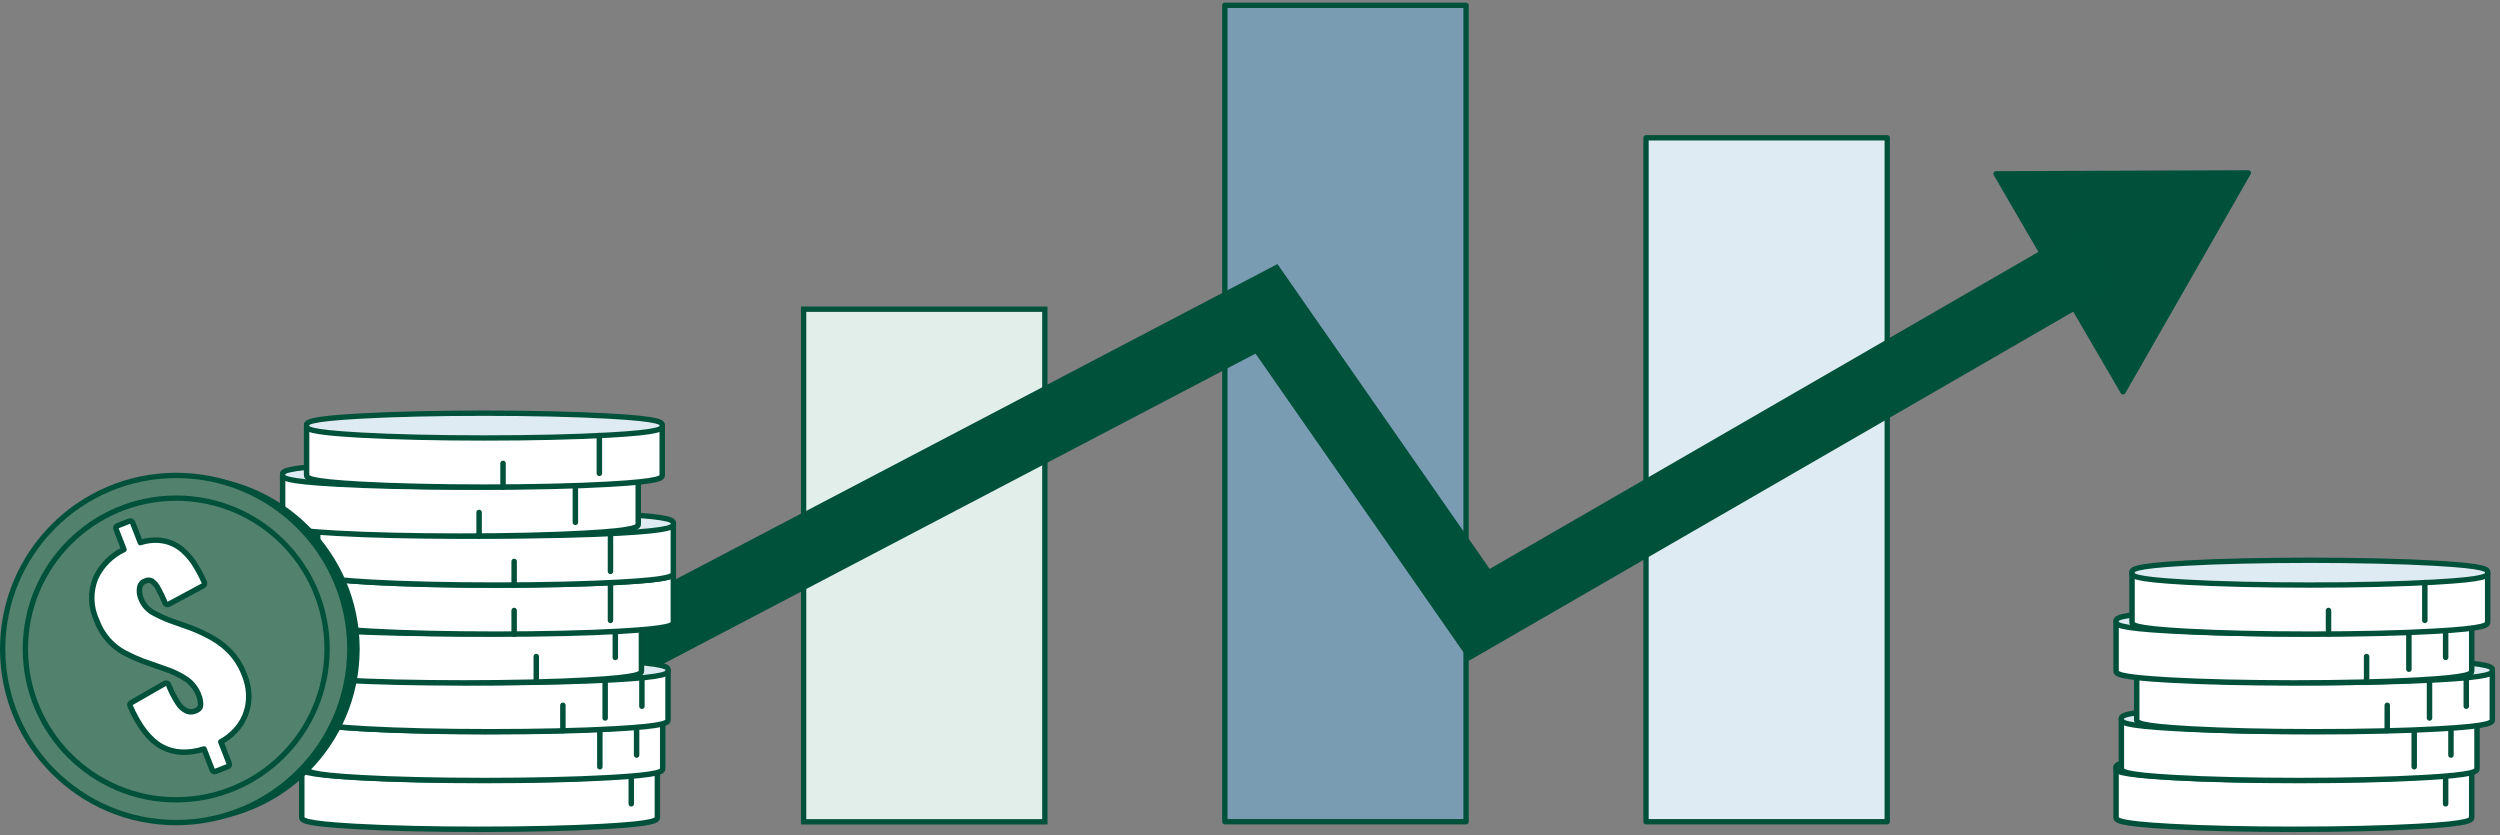 <svg
      width="470"
      height="157"
      viewBox="0 0 470 157"
      fill="none"
      xmlns="http://www.w3.org/2000/svg"
    >
      <rect x="0" y="0" width="470" height="157" fill="#808080" stroke="none"/>
      <g clip-path="url(#clip0_2049_2116)">
        <path
          d="M196.43 58.13H151.08V154.5H196.43V58.13Z"
          fill="#E1EEE9"
          stroke="#00513A"
          stroke-miterlimit="10"
        />
        <path
          d="M275.62 1H230.27V154.49H275.62V1Z"
          fill="#799CB3"
          stroke="#00513A"
          stroke-linecap="round"
          stroke-linejoin="round"
        />
        <path
          d="M354.8 25.91H309.45V154.49H354.8V25.91Z"
          fill="#DFEBF2"
          stroke="#00513A"
          stroke-linecap="round"
          stroke-linejoin="round"
        />
        <path
          d="M392.05 61.51L399.13 73.66L422.68 32.5L375.26 32.68L383.85 47.44L392.05 61.51Z"
          fill="#01513A"
          stroke="#00513A"
          stroke-linecap="round"
          stroke-linejoin="round"
        />
        <path
          d="M398.32 144.35V153.58C398.32 154.58 413.06 155.41 431.25 155.41C449.44 155.41 464.18 154.59 464.18 153.58V144.35H398.32Z"
          fill="white"
        />
        <path
          d="M431.25 155.91C422.44 155.91 414.16 155.72 407.94 155.37C397.82 154.81 397.82 154.16 397.82 153.58V144.35C397.82 144.07 398.04 143.85 398.32 143.85H464.18C464.46 143.85 464.68 144.07 464.68 144.35V153.58C464.68 154.16 464.68 154.81 454.56 155.37C448.38 155.72 440.05 155.91 431.25 155.91Z"
          fill="white"
          stroke="#01513A"
          stroke-width="1.03"
          stroke-linecap="round"
          stroke-linejoin="round"
        />
        <path
          d="M464.18 144.35C464.18 145.35 449.43 146.18 431.25 146.18C413.07 146.18 398.32 145.36 398.32 144.35C398.32 143.34 413.06 142.52 431.25 142.52C449.44 142.52 464.18 143.34 464.18 144.35Z"
          fill="white"
        />
        <path
          d="M431.25 146.68C422.44 146.68 414.16 146.49 407.94 146.14C397.82 145.58 397.82 144.93 397.82 144.35C397.82 143.77 397.82 143.12 407.94 142.56C414.17 142.21 422.44 142.02 431.25 142.02C440.06 142.02 448.33 142.21 454.56 142.56C464.68 143.12 464.68 143.77 464.68 144.35C464.68 144.93 464.68 145.58 454.56 146.14C448.38 146.49 440.05 146.68 431.25 146.68Z"
          fill="white"
          stroke="#01513A"
          stroke-width="1.03"
          stroke-linecap="round"
          stroke-linejoin="round"
        />
        <path
          d="M459.78 145.96V151.12"
          stroke="#01513A"
          stroke-width="1.03"
          stroke-linecap="round"
          stroke-linejoin="round"
        />
        <path
          d="M399.32 135.18V144.41C399.32 145.41 414.06 146.24 432.25 146.24C450.44 146.24 465.18 145.42 465.18 144.41V135.18H399.32Z"
          fill="white"
        />
        <path
          d="M432.25 146.74C423.44 146.74 415.16 146.55 408.94 146.2C398.82 145.64 398.82 144.99 398.82 144.41V135.18C398.82 134.9 399.04 134.68 399.32 134.68H465.18C465.46 134.68 465.68 134.9 465.68 135.18V144.41C465.68 144.99 465.68 145.64 455.56 146.2C449.38 146.55 441.05 146.74 432.25 146.74Z"
          fill="white"
          stroke="#01513A"
          stroke-width="1.03"
          stroke-linecap="round"
          stroke-linejoin="round"
        />
        <path
          d="M465.18 135.18C465.18 136.18 450.43 137.01 432.25 137.01C414.07 137.01 399.32 136.19 399.32 135.18C399.32 134.17 414.06 133.35 432.25 133.35C450.44 133.35 465.18 134.17 465.18 135.18Z"
          fill="white"
        />
        <path
          d="M432.25 137.51C423.44 137.51 415.16 137.32 408.94 136.97C398.82 136.41 398.82 135.76 398.82 135.18C398.82 134.6 398.82 133.95 408.94 133.39C415.17 133.04 423.44 132.85 432.25 132.85C441.06 132.85 449.33 133.04 455.56 133.39C465.68 133.95 465.68 134.6 465.68 135.18C465.68 135.76 465.68 136.41 455.56 136.97C449.38 137.32 441.05 137.51 432.25 137.51Z"
          fill="#DFEBF2"
          stroke="#00513A"
          stroke-linecap="round"
          stroke-linejoin="round"
        />
        <path
          d="M460.78 136.79V141.95"
          stroke="#01513A"
          stroke-width="1.03"
          stroke-linecap="round"
          stroke-linejoin="round"
        />
        <path
          d="M453.87 137.04V144.15"
          stroke="#01513A"
          stroke-width="1.03"
          stroke-linecap="round"
          stroke-linejoin="round"
        />
        <path
          d="M402.2 126.01V135.24C402.2 136.24 416.94 137.07 435.13 137.07C453.32 137.07 468.06 136.25 468.06 135.24V126.01H402.2Z"
          fill="white"
        />
        <path
          d="M435.13 137.57C426.32 137.57 418.04 137.38 411.82 137.03C401.7 136.47 401.7 135.82 401.7 135.24V126.01C401.7 125.73 401.92 125.51 402.2 125.51H468.06C468.34 125.51 468.56 125.73 468.56 126.01V135.24C468.56 135.82 468.56 136.47 458.44 137.03C452.26 137.38 443.93 137.57 435.13 137.57Z"
          fill="white"
          stroke="#01513A"
          stroke-width="1.03"
          stroke-linecap="round"
          stroke-linejoin="round"
        />
        <path
          d="M468.06 126.01C468.06 127.01 453.31 127.84 435.13 127.84C416.95 127.84 402.2 127.02 402.2 126.01C402.2 125 416.94 124.18 435.13 124.18C453.32 124.18 468.06 125 468.06 126.01Z"
          fill="white"
        />
        <path
          d="M435.13 128.34C426.32 128.34 418.04 128.15 411.82 127.8C401.7 127.24 401.7 126.59 401.7 126.01C401.7 125.43 401.7 124.78 411.82 124.22C418.05 123.87 426.32 123.68 435.13 123.68C443.94 123.68 452.21 123.87 458.44 124.22C468.56 124.78 468.56 125.43 468.56 126.01C468.56 126.59 468.56 127.24 458.44 127.8C452.26 128.15 443.93 128.34 435.13 128.34Z"
          fill="#DFEBF2"
          stroke="#00513A"
          stroke-linecap="round"
          stroke-linejoin="round"
        />
        <path
          d="M463.66 127.61V132.77"
          stroke="#01513A"
          stroke-width="1.03"
          stroke-linecap="round"
          stroke-linejoin="round"
        />
        <path
          d="M456.75 127.87V134.98"
          stroke="#01513A"
          stroke-width="1.03"
          stroke-linecap="round"
          stroke-linejoin="round"
        />
        <path
          d="M448.8 137.36V132.6"
          stroke="#01513A"
          stroke-width="1.03"
          stroke-linecap="round"
          stroke-linejoin="round"
        />
        <path
          d="M398.32 116.83V126.06C398.32 127.06 413.06 127.89 431.25 127.89C449.44 127.89 464.18 127.07 464.18 126.06V116.83H398.32Z"
          fill="white"
        />
        <path
          d="M431.25 128.39C422.44 128.39 414.16 128.2 407.94 127.85C397.82 127.29 397.82 126.64 397.82 126.06V116.83C397.82 116.55 398.04 116.33 398.32 116.33H464.18C464.46 116.33 464.68 116.55 464.68 116.83V126.06C464.68 126.64 464.68 127.29 454.56 127.85C448.38 128.2 440.05 128.39 431.25 128.39Z"
          fill="white"
          stroke="#01513A"
          stroke-width="1.03"
          stroke-linecap="round"
          stroke-linejoin="round"
        />
        <path
          d="M464.18 116.83C464.18 117.83 449.43 118.66 431.25 118.66C413.07 118.66 398.32 117.84 398.32 116.83C398.32 115.82 413.06 115 431.25 115C449.44 115 464.18 115.82 464.18 116.83Z"
          fill="white"
        />
        <path
          d="M431.25 119.16C422.44 119.16 414.16 118.97 407.94 118.62C397.82 118.06 397.82 117.41 397.82 116.83C397.82 116.25 397.82 115.6 407.94 115.04C414.17 114.69 422.44 114.5 431.25 114.5C440.06 114.5 448.33 114.69 454.56 115.04C464.68 115.6 464.68 116.25 464.68 116.83C464.68 117.41 464.68 118.06 454.56 118.62C448.38 118.97 440.05 119.16 431.25 119.16Z"
          fill="#DFEBF2"
          stroke="#00513A"
          stroke-linecap="round"
          stroke-linejoin="round"
        />
        <path
          d="M459.78 118.44V123.6"
          stroke="#01513A"
          stroke-width="1.03"
          stroke-linecap="round"
          stroke-linejoin="round"
        />
        <path
          d="M452.87 118.69V125.81"
          stroke="#01513A"
          stroke-width="1.03"
          stroke-linecap="round"
          stroke-linejoin="round"
        />
        <path
          d="M444.92 128.18V123.43"
          stroke="#01513A"
          stroke-width="1.03"
          stroke-linecap="round"
          stroke-linejoin="round"
        />
        <path
          d="M401.32 107.66V116.89C401.32 117.89 416.06 118.72 434.25 118.72C452.44 118.72 467.18 117.9 467.18 116.89V107.66H401.32Z"
          fill="white"
        />
        <path
          d="M434.25 119.22C425.44 119.22 417.16 119.03 410.94 118.68C400.82 118.12 400.82 117.47 400.82 116.89V107.66C400.82 107.38 401.04 107.16 401.32 107.16H467.18C467.46 107.16 467.68 107.38 467.68 107.66V116.89C467.68 117.47 467.68 118.12 457.56 118.68C451.38 119.03 443.05 119.22 434.25 119.22Z"
          fill="white"
          stroke="#01513A"
          stroke-width="1.03"
          stroke-linecap="round"
          stroke-linejoin="round"
        />
        <path
          d="M467.18 107.66C467.18 108.66 452.43 109.49 434.25 109.49C416.07 109.49 401.32 108.67 401.32 107.66C401.32 106.65 416.06 105.83 434.25 105.83C452.44 105.83 467.18 106.65 467.18 107.66Z"
          fill="white"
        />
        <path
          d="M434.25 109.99C425.44 109.99 417.16 109.8 410.94 109.45C400.82 108.89 400.82 108.24 400.82 107.66C400.82 107.08 400.82 106.43 410.94 105.87C417.17 105.52 425.44 105.33 434.25 105.33C443.06 105.33 451.33 105.52 457.56 105.87C467.68 106.43 467.68 107.08 467.68 107.66C467.68 108.24 467.68 108.89 457.56 109.45C451.38 109.8 443.05 109.99 434.25 109.99Z"
          fill="#DFEBF2"
          stroke="#00513A"
          stroke-linecap="round"
          stroke-linejoin="round"
        />
        <path
          d="M455.87 109.52V116.63"
          stroke="#01513A"
          stroke-width="1.03"
          stroke-linecap="round"
          stroke-linejoin="round"
        />
        <path
          d="M437.76 119.22V114.77"
          stroke="#01513A"
          stroke-width="1.03"
          stroke-linecap="round"
          stroke-linejoin="round"
        />
        <path
          d="M395.35 47.86L278.14 115.57L238.1 58.06L108.77 125.81V118.69"
          stroke="#00513A"
          stroke-width="13"
        />
        <path
          d="M57.23 144.35V153.58C57.23 154.58 71.97 155.41 90.16 155.41C108.35 155.41 123.09 154.59 123.09 153.58V144.35H57.23Z"
          fill="white"
        />
        <path
          d="M90.16 155.91C81.35 155.91 73.07 155.72 66.85 155.37C56.73 154.81 56.73 154.16 56.73 153.58V144.35C56.73 144.07 56.95 143.85 57.23 143.85H123.09C123.37 143.85 123.59 144.07 123.59 144.35V153.58C123.59 154.16 123.59 154.81 113.47 155.37C107.29 155.72 98.96 155.91 90.16 155.91Z"
          fill="white"
          stroke="#01513A"
          stroke-width="1.03"
          stroke-linecap="round"
          stroke-linejoin="round"
        />
        <path
          d="M123.09 144.35C123.09 145.35 108.34 146.18 90.16 146.18C71.98 146.18 57.23 145.36 57.23 144.35C57.23 143.34 71.97 142.52 90.16 142.52C108.35 142.52 123.09 143.34 123.09 144.35Z"
          fill="white"
        />
        <path
          d="M90.16 146.68C81.35 146.68 73.07 146.49 66.85 146.14C56.73 145.58 56.73 144.93 56.73 144.35C56.73 143.77 56.73 143.12 66.85 142.56C73.08 142.21 81.35 142.02 90.16 142.02C98.97 142.02 107.24 142.21 113.47 142.56C123.59 143.12 123.59 143.77 123.59 144.35C123.59 144.93 123.59 145.58 113.47 146.14C107.29 146.49 98.96 146.68 90.16 146.68Z"
          fill="white"
          stroke="#01513A"
          stroke-width="1.03"
          stroke-linecap="round"
          stroke-linejoin="round"
        />
        <path
          d="M118.68 145.96V151.12"
          stroke="#01513A"
          stroke-width="1.03"
          stroke-linecap="round"
          stroke-linejoin="round"
        />
        <path
          d="M58.23 135.18V144.41C58.23 145.41 72.97 146.24 91.16 146.24C109.35 146.24 124.09 145.42 124.09 144.41V135.18H58.23Z"
          fill="white"
        />
        <path
          d="M91.16 146.74C82.35 146.74 74.07 146.55 67.85 146.2C57.73 145.64 57.73 144.99 57.73 144.41V135.18C57.73 134.9 57.95 134.68 58.23 134.68H124.09C124.37 134.68 124.59 134.9 124.59 135.18V144.41C124.59 144.99 124.59 145.64 114.47 146.2C108.29 146.55 99.96 146.74 91.16 146.74Z"
          fill="white"
          stroke="#01513A"
          stroke-width="1.03"
          stroke-linecap="round"
          stroke-linejoin="round"
        />
        <path
          d="M124.09 135.18C124.09 136.18 109.34 137.01 91.16 137.01C72.98 137.01 58.23 136.19 58.23 135.18C58.23 134.17 72.97 133.35 91.16 133.35C109.35 133.35 124.09 134.17 124.09 135.18Z"
          fill="white"
        />
        <path
          d="M91.16 137.51C82.35 137.51 74.07 137.32 67.85 136.97C57.73 136.41 57.73 135.76 57.73 135.18C57.73 134.6 57.73 133.95 67.85 133.39C74.08 133.04 82.35 132.85 91.16 132.85C99.97 132.85 108.24 133.04 114.47 133.39C124.59 133.95 124.59 134.6 124.59 135.18C124.59 135.76 124.59 136.41 114.47 136.97C108.29 137.32 99.96 137.51 91.16 137.51Z"
          fill="white"
          stroke="#01513A"
          stroke-width="1.03"
          stroke-linecap="round"
          stroke-linejoin="round"
        />
        <path
          d="M119.68 136.79V141.95"
          stroke="#01513A"
          stroke-width="1.03"
          stroke-linecap="round"
          stroke-linejoin="round"
        />
        <path
          d="M112.77 137.04V144.15"
          stroke="#01513A"
          stroke-width="1.03"
          stroke-linecap="round"
          stroke-linejoin="round"
        />
        <path
          d="M59.23 126.01V135.24C59.23 136.24 73.97 137.07 92.16 137.07C110.35 137.07 125.09 136.25 125.09 135.24V126.01H59.23Z"
          fill="white"
        />
        <path
          d="M92.16 137.57C83.35 137.57 75.07 137.38 68.85 137.03C58.73 136.47 58.73 135.82 58.73 135.24V126.01C58.73 125.73 58.95 125.51 59.23 125.51H125.09C125.37 125.51 125.59 125.73 125.59 126.01V135.24C125.59 135.82 125.59 136.47 115.47 137.03C109.29 137.38 100.96 137.57 92.16 137.57Z"
          fill="white"
          stroke="#01513A"
          stroke-width="1.03"
          stroke-linecap="round"
          stroke-linejoin="round"
        />
        <path
          d="M125.09 126.01C125.09 127.01 110.34 127.84 92.16 127.84C73.98 127.84 59.23 127.02 59.23 126.01C59.23 125 73.97 124.18 92.16 124.18C110.35 124.18 125.09 125 125.09 126.01Z"
          fill="white"
        />
        <path
          d="M92.16 128.34C83.35 128.34 75.07 128.15 68.85 127.8C58.73 127.24 58.73 126.59 58.73 126.01C58.73 125.43 58.73 124.78 68.85 124.22C75.08 123.87 83.35 123.68 92.16 123.68C100.97 123.68 109.24 123.87 115.47 124.22C125.59 124.78 125.59 125.43 125.59 126.01C125.59 126.59 125.59 127.24 115.47 127.8C109.29 128.15 100.96 128.34 92.16 128.34Z"
          fill="#DFEBF2"
          stroke="#00513A"
          stroke-linecap="round"
          stroke-linejoin="round"
        />
        <path
          d="M120.68 127.61V132.77"
          stroke="#01513A"
          stroke-width="1.03"
          stroke-linecap="round"
          stroke-linejoin="round"
        />
        <path
          d="M113.77 127.87V134.98"
          stroke="#01513A"
          stroke-width="1.03"
          stroke-linecap="round"
          stroke-linejoin="round"
        />
        <path
          d="M105.82 137.36V132.6"
          stroke="#01513A"
          stroke-width="1.03"
          stroke-linecap="round"
          stroke-linejoin="round"
        />
        <path
          d="M54.23 116.83V126.06C54.23 127.06 68.97 127.89 87.16 127.89C105.35 127.89 120.09 127.07 120.09 126.06V116.83H54.23Z"
          fill="white"
        />
        <path
          d="M87.16 128.39C78.35 128.39 70.07 128.2 63.85 127.85C53.73 127.29 53.73 126.64 53.73 126.06V116.83C53.73 116.55 53.95 116.33 54.23 116.33H120.09C120.37 116.33 120.59 116.55 120.59 116.83V126.06C120.59 126.64 120.59 127.29 110.47 127.85C104.29 128.2 95.96 128.39 87.16 128.39Z"
          fill="white"
          stroke="#01513A"
          stroke-width="1.03"
          stroke-linecap="round"
          stroke-linejoin="round"
        />
        <path
          d="M115.68 118.44V123.6"
          stroke="#01513A"
          stroke-width="1.03"
          stroke-linecap="round"
          stroke-linejoin="round"
        />
        <path
          d="M100.82 128.18V123.43"
          stroke="#01513A"
          stroke-width="1.03"
          stroke-linecap="round"
          stroke-linejoin="round"
        />
        <path
          d="M87.16 119.16C78.35 119.16 70.07 118.97 63.85 118.62C53.73 118.06 53.73 117.41 53.73 116.83C53.73 116.25 53.73 115.6 63.85 115.04C70.08 114.69 78.35 114.5 87.16 114.5C95.97 114.5 104.24 114.69 110.47 115.04C120.59 115.6 120.59 116.25 120.59 116.83C120.59 117.41 120.59 118.06 110.47 118.62C104.29 118.97 95.96 119.16 87.16 119.16Z"
          fill="#DFEBF2"
          stroke="#00513A"
          stroke-linecap="round"
          stroke-linejoin="round"
        />
        <path
          d="M60.23 107.66V116.89C60.23 117.89 74.97 118.72 93.16 118.72C111.35 118.72 126.09 117.9 126.09 116.89V107.66H60.23Z"
          fill="white"
        />
        <path
          d="M93.16 119.22C84.35 119.22 76.07 119.03 69.85 118.68C59.73 118.12 59.73 117.47 59.73 116.89V107.66C59.73 107.38 59.95 107.16 60.23 107.16H126.09C126.37 107.16 126.59 107.38 126.59 107.66V116.89C126.59 117.47 126.59 118.12 116.47 118.68C110.29 119.03 101.96 119.22 93.16 119.22Z"
          fill="white"
          stroke="#01513A"
          stroke-width="1.03"
          stroke-linecap="round"
          stroke-linejoin="round"
        />
        <path
          d="M126.09 107.66C126.09 108.66 111.34 109.49 93.16 109.49C74.98 109.49 60.23 108.67 60.23 107.66C60.23 106.65 74.97 105.83 93.16 105.83C111.35 105.83 126.09 106.65 126.09 107.66Z"
          fill="white"
        />
        <path
          d="M93.16 109.99C84.35 109.99 76.07 109.8 69.85 109.45C59.73 108.89 59.73 108.24 59.73 107.66C59.73 107.08 59.73 106.43 69.85 105.87C76.08 105.52 84.35 105.33 93.16 105.33C101.97 105.33 110.24 105.52 116.47 105.87C126.59 106.43 126.59 107.08 126.59 107.66C126.59 108.24 126.59 108.89 116.47 109.45C110.29 109.8 101.96 109.99 93.16 109.99Z"
          fill="white"
          stroke="#01513A"
          stroke-width="1.03"
          stroke-linecap="round"
          stroke-linejoin="round"
        />
        <path
          d="M114.77 109.52V116.63"
          stroke="#01513A"
          stroke-width="1.03"
          stroke-linecap="round"
          stroke-linejoin="round"
        />
        <path
          d="M96.66 119.22V114.77"
          stroke="#01513A"
          stroke-width="1.03"
          stroke-linecap="round"
          stroke-linejoin="round"
        />
        <path
          d="M60.23 98.44V107.67C60.23 108.67 74.97 109.5 93.16 109.5C111.35 109.5 126.09 108.68 126.09 107.67V98.44H60.23Z"
          fill="white"
        />
        <path
          d="M93.16 110C84.35 110 76.07 109.81 69.85 109.46C59.73 108.9 59.73 108.25 59.73 107.67V98.44C59.73 98.16 59.95 97.94 60.23 97.94H126.09C126.37 97.94 126.59 98.16 126.59 98.44V107.67C126.59 108.25 126.59 108.9 116.47 109.46C110.29 109.81 101.96 110 93.16 110Z"
          fill="white"
          stroke="#01513A"
          stroke-width="1.03"
          stroke-linecap="round"
          stroke-linejoin="round"
        />
        <path
          d="M126.09 98.44C126.09 99.44 111.34 100.27 93.16 100.27C74.98 100.27 60.23 99.45 60.23 98.44C60.23 97.43 74.97 96.61 93.16 96.61C111.35 96.61 126.09 97.43 126.09 98.44Z"
          fill="white"
        />
        <path
          d="M93.16 100.77C84.35 100.77 76.07 100.58 69.85 100.23C59.73 99.67 59.73 99.02 59.73 98.44C59.73 97.86 59.73 97.21 69.85 96.65C76.08 96.3 84.35 96.11 93.16 96.11C101.97 96.11 110.24 96.3 116.47 96.65C126.59 97.21 126.59 97.86 126.59 98.44C126.59 99.02 126.59 99.67 116.47 100.23C110.29 100.58 101.96 100.77 93.16 100.77Z"
          fill="#DFEBF2"
          stroke="#00513A"
          stroke-linecap="round"
          stroke-linejoin="round"
        />
        <path
          d="M114.77 100.3V107.42"
          stroke="#01513A"
          stroke-width="1.03"
          stroke-linecap="round"
          stroke-linejoin="round"
        />
        <path
          d="M96.66 110V105.55"
          stroke="#01513A"
          stroke-width="1.03"
          stroke-linecap="round"
          stroke-linejoin="round"
        />
        <path
          d="M53.63 89.23V98.46C53.63 99.46 68.37 100.29 86.56 100.29C104.75 100.29 119.49 99.47 119.49 98.46V89.23H53.63Z"
          fill="white"
        />
        <path
          d="M86.56 100.79C77.75 100.79 69.47 100.6 63.25 100.25C53.13 99.69 53.13 99.04 53.13 98.46V89.23C53.13 88.95 53.35 88.73 53.63 88.73H119.49C119.77 88.73 119.99 88.95 119.99 89.23V98.46C119.99 99.04 119.99 99.69 109.87 100.25C103.69 100.6 95.36 100.79 86.56 100.79Z"
          fill="white"
          stroke="#01513A"
          stroke-width="1.03"
          stroke-linecap="round"
          stroke-linejoin="round"
        />
        <path
          d="M119.49 89.23C119.49 90.23 104.74 91.06 86.56 91.06C68.38 91.06 53.63 90.24 53.63 89.23C53.63 88.22 68.37 87.4 86.56 87.4C104.75 87.4 119.49 88.22 119.49 89.23Z"
          fill="white"
        />
        <path
          d="M86.56 91.56C77.75 91.56 69.47 91.37 63.25 91.02C53.13 90.46 53.13 89.81 53.13 89.23C53.13 88.65 53.13 88 63.25 87.44C69.48 87.09 77.75 86.9 86.56 86.9C95.37 86.9 103.64 87.09 109.87 87.44C119.99 88 119.99 88.65 119.99 89.23C119.99 89.81 119.99 90.46 109.87 91.02C103.69 91.37 95.36 91.56 86.56 91.56Z"
          fill="#DFEBF2"
          stroke="#00513A"
          stroke-linecap="round"
          stroke-linejoin="round"
        />
        <path
          d="M108.17 91.09V98.2"
          stroke="#01513A"
          stroke-width="1.03"
          stroke-linecap="round"
          stroke-linejoin="round"
        />
        <path
          d="M90.07 100.79V96.34"
          stroke="#01513A"
          stroke-width="1.03"
          stroke-linecap="round"
          stroke-linejoin="round"
        />
        <path
          d="M58.14 80.01V89.24C58.14 90.24 72.88 91.07 91.07 91.07C109.26 91.07 124 90.25 124 89.24V80.01H58.14Z"
          fill="white"
        />
        <path
          d="M91.07 91.58C82.26 91.58 73.98 91.39 67.76 91.04C57.64 90.48 57.64 89.83 57.64 89.25V80.02C57.64 79.74 57.86 79.52 58.14 79.52H124C124.28 79.52 124.5 79.74 124.5 80.02V89.25C124.5 89.83 124.5 90.48 114.38 91.04C108.2 91.39 99.87 91.58 91.07 91.58Z"
          fill="white"
          stroke="#01513A"
          stroke-width="1.03"
          stroke-linecap="round"
          stroke-linejoin="round"
        />
        <path
          d="M124 80.01C124 81.01 109.25 81.84 91.07 81.84C72.89 81.84 58.14 81.02 58.14 80.01C58.14 79 72.88 78.18 91.07 78.18C109.26 78.18 124 79 124 80.01Z"
          fill="white"
        />
        <path
          d="M91.07 82.34C82.26 82.34 73.98 82.15 67.76 81.8C57.64 81.24 57.64 80.59 57.64 80.01C57.64 79.43 57.64 78.78 67.76 78.22C73.99 77.87 82.26 77.68 91.07 77.68C99.88 77.68 108.15 77.87 114.38 78.22C124.5 78.78 124.5 79.43 124.5 80.01C124.5 80.59 124.5 81.24 114.38 81.8C108.2 82.15 99.87 82.34 91.07 82.34Z"
          fill="#DFEBF2"
          stroke="#00513A"
          stroke-linecap="round"
          stroke-linejoin="round"
        />
        <path
          d="M112.68 81.88V88.99"
          stroke="#01513A"
          stroke-width="1.03"
          stroke-linecap="round"
          stroke-linejoin="round"
        />
        <path
          d="M94.57 91.58V87.12"
          stroke="#01513A"
          stroke-width="1.03"
          stroke-linecap="round"
          stroke-linejoin="round"
        />
        <path
          d="M67.116 124.332C68.384 106.605 55.041 91.207 37.313 89.939C19.586 88.671 4.188 102.015 2.92 119.742C1.653 137.469 14.996 152.867 32.723 154.135C50.45 155.403 65.849 142.059 67.116 124.332Z"
          fill="#263238"
        />
        <path
          d="M35.02 154.65C17 154.67 2.37 140.07 2.35 122.05C2.33 104.03 16.93 89.4 34.95 89.38C52.97 89.36 67.6 103.96 67.62 121.98C67.62 122.01 67.62 122.03 67.62 122.06C67.58 140.04 53.01 154.61 35.02 154.65Z"
          fill="#01513A"
        />
        <path
          d="M60.984 138.14C69.894 122.762 64.651 103.073 49.274 94.163C33.897 85.252 14.207 90.495 5.297 105.872C-3.614 121.25 1.629 140.939 17.006 149.85C32.384 158.76 52.073 153.517 60.984 138.14Z"
          fill="white"
        />
        <path
          d="M33.14 154.65C15.12 154.65 0.5 140.05 0.5 122.02C0.5 104 15.1 89.38 33.13 89.38C51.15 89.38 65.77 103.98 65.77 122.01C65.77 122.03 65.77 122.05 65.77 122.06C65.72 140.05 51.14 154.62 33.14 154.65Z"
          fill="#52816D"
          stroke="#00513A"
          stroke-miterlimit="10"
        />
        <path
          d="M33.14 149.92C48.554 149.92 61.05 137.424 61.05 122.01C61.05 106.596 48.554 94.1 33.14 94.1C17.726 94.1 5.23 106.596 5.23 122.01C5.23 137.424 17.726 149.92 33.14 149.92Z"
          fill="white"
        />
        <path
          d="M33.14 150.37C17.48 150.37 4.78 137.68 4.77 122.02C4.76 106.36 17.46 93.66 33.12 93.65C48.78 93.65 61.48 106.34 61.49 122C61.49 122.02 61.49 122.04 61.49 122.05C61.45 137.68 48.78 150.34 33.14 150.36V150.37Z"
          fill="#52816D"
          stroke="#00513A"
          stroke-miterlimit="10"
        />
        <path
          d="M40.33 145.06C40.15 145.06 39.98 144.95 39.91 144.77L38.36 140.81C35.31 141.75 32.63 141.6 30.39 140.37C28.15 139.14 26.08 136.51 24.45 132.69C24.36 132.48 24.44 132.24 24.64 132.13L31.04 128.46C31.16 128.41 31.29 128.41 31.41 128.46C31.53 128.5 31.63 128.59 31.68 128.71C32.15 129.93 32.75 131.1 33.47 132.2C33.86 132.84 34.43 133.35 35.1 133.67C35.61 133.88 36.18 133.88 36.69 133.67C37.58 133.33 37.69 132.88 37.7 132.59C37.73 132 37.64 131.4 37.42 130.85C36.98 129.59 36.16 128.49 35.07 127.71C33.84 126.9 32.51 126.25 31.11 125.79L26.9 124.31C25.72 123.86 24.57 123.34 23.45 122.76C22.33 122.15 21.31 121.36 20.44 120.42C19.43 119.29 18.65 117.98 18.14 116.55C17 114.05 16.95 111.19 17.99 108.65C19.08 106.3 20.96 104.41 23.31 103.31L21.81 99.47C21.7 99.24 21.81 98.97 22.03 98.87C22.05 98.87 22.07 98.85 22.08 98.85L24.35 97.96C24.58 97.88 24.83 97.99 24.92 98.22L26.39 102.01C27.83 101.53 29.36 101.42 30.85 101.7C32.18 101.97 33.41 102.59 34.42 103.49C35.37 104.34 36.18 105.33 36.83 106.43C37.43 107.42 37.97 108.46 38.43 109.53C38.52 109.74 38.43 109.99 38.23 110.1L31.67 113.63C31.56 113.67 31.43 113.67 31.31 113.63C31.19 113.59 31.1 113.5 31.05 113.38C30.67 112.47 30.25 111.57 29.77 110.7C29.49 110.13 29.09 109.63 28.58 109.25C28.18 109.02 27.68 109.02 27.28 109.25C26.73 109.42 26.33 109.91 26.26 110.48C26.15 111.1 26.21 111.74 26.43 112.33C26.82 113.5 27.61 114.48 28.66 115.12C29.71 115.7 30.81 116.21 31.94 116.64L35.98 118.08C37.35 118.61 38.69 119.25 39.97 119.97C41.26 120.71 42.43 121.64 43.44 122.73C44.55 123.97 45.42 125.41 45.99 126.98C46.62 128.53 46.87 130.21 46.72 131.87C46.57 133.48 46 135.01 45.08 136.33C44.14 137.63 42.92 138.71 41.51 139.46L43.09 143.53C43.14 143.64 43.14 143.77 43.09 143.88C43.04 143.99 42.96 144.07 42.85 144.11L40.58 145L40.31 145.07L40.33 145.06Z"
          fill="white"
          stroke="#01513A"
          stroke-width="1.03"
          stroke-linecap="round"
          stroke-linejoin="round"
        />
      </g>
      <defs>
        <clipPath id="clip0_2049_2116">
          <rect
            width="469.08"
            height="155.93"
            fill="white"
            transform="translate(0 0.5)"
          />
        </clipPath>
      </defs>
    </svg>